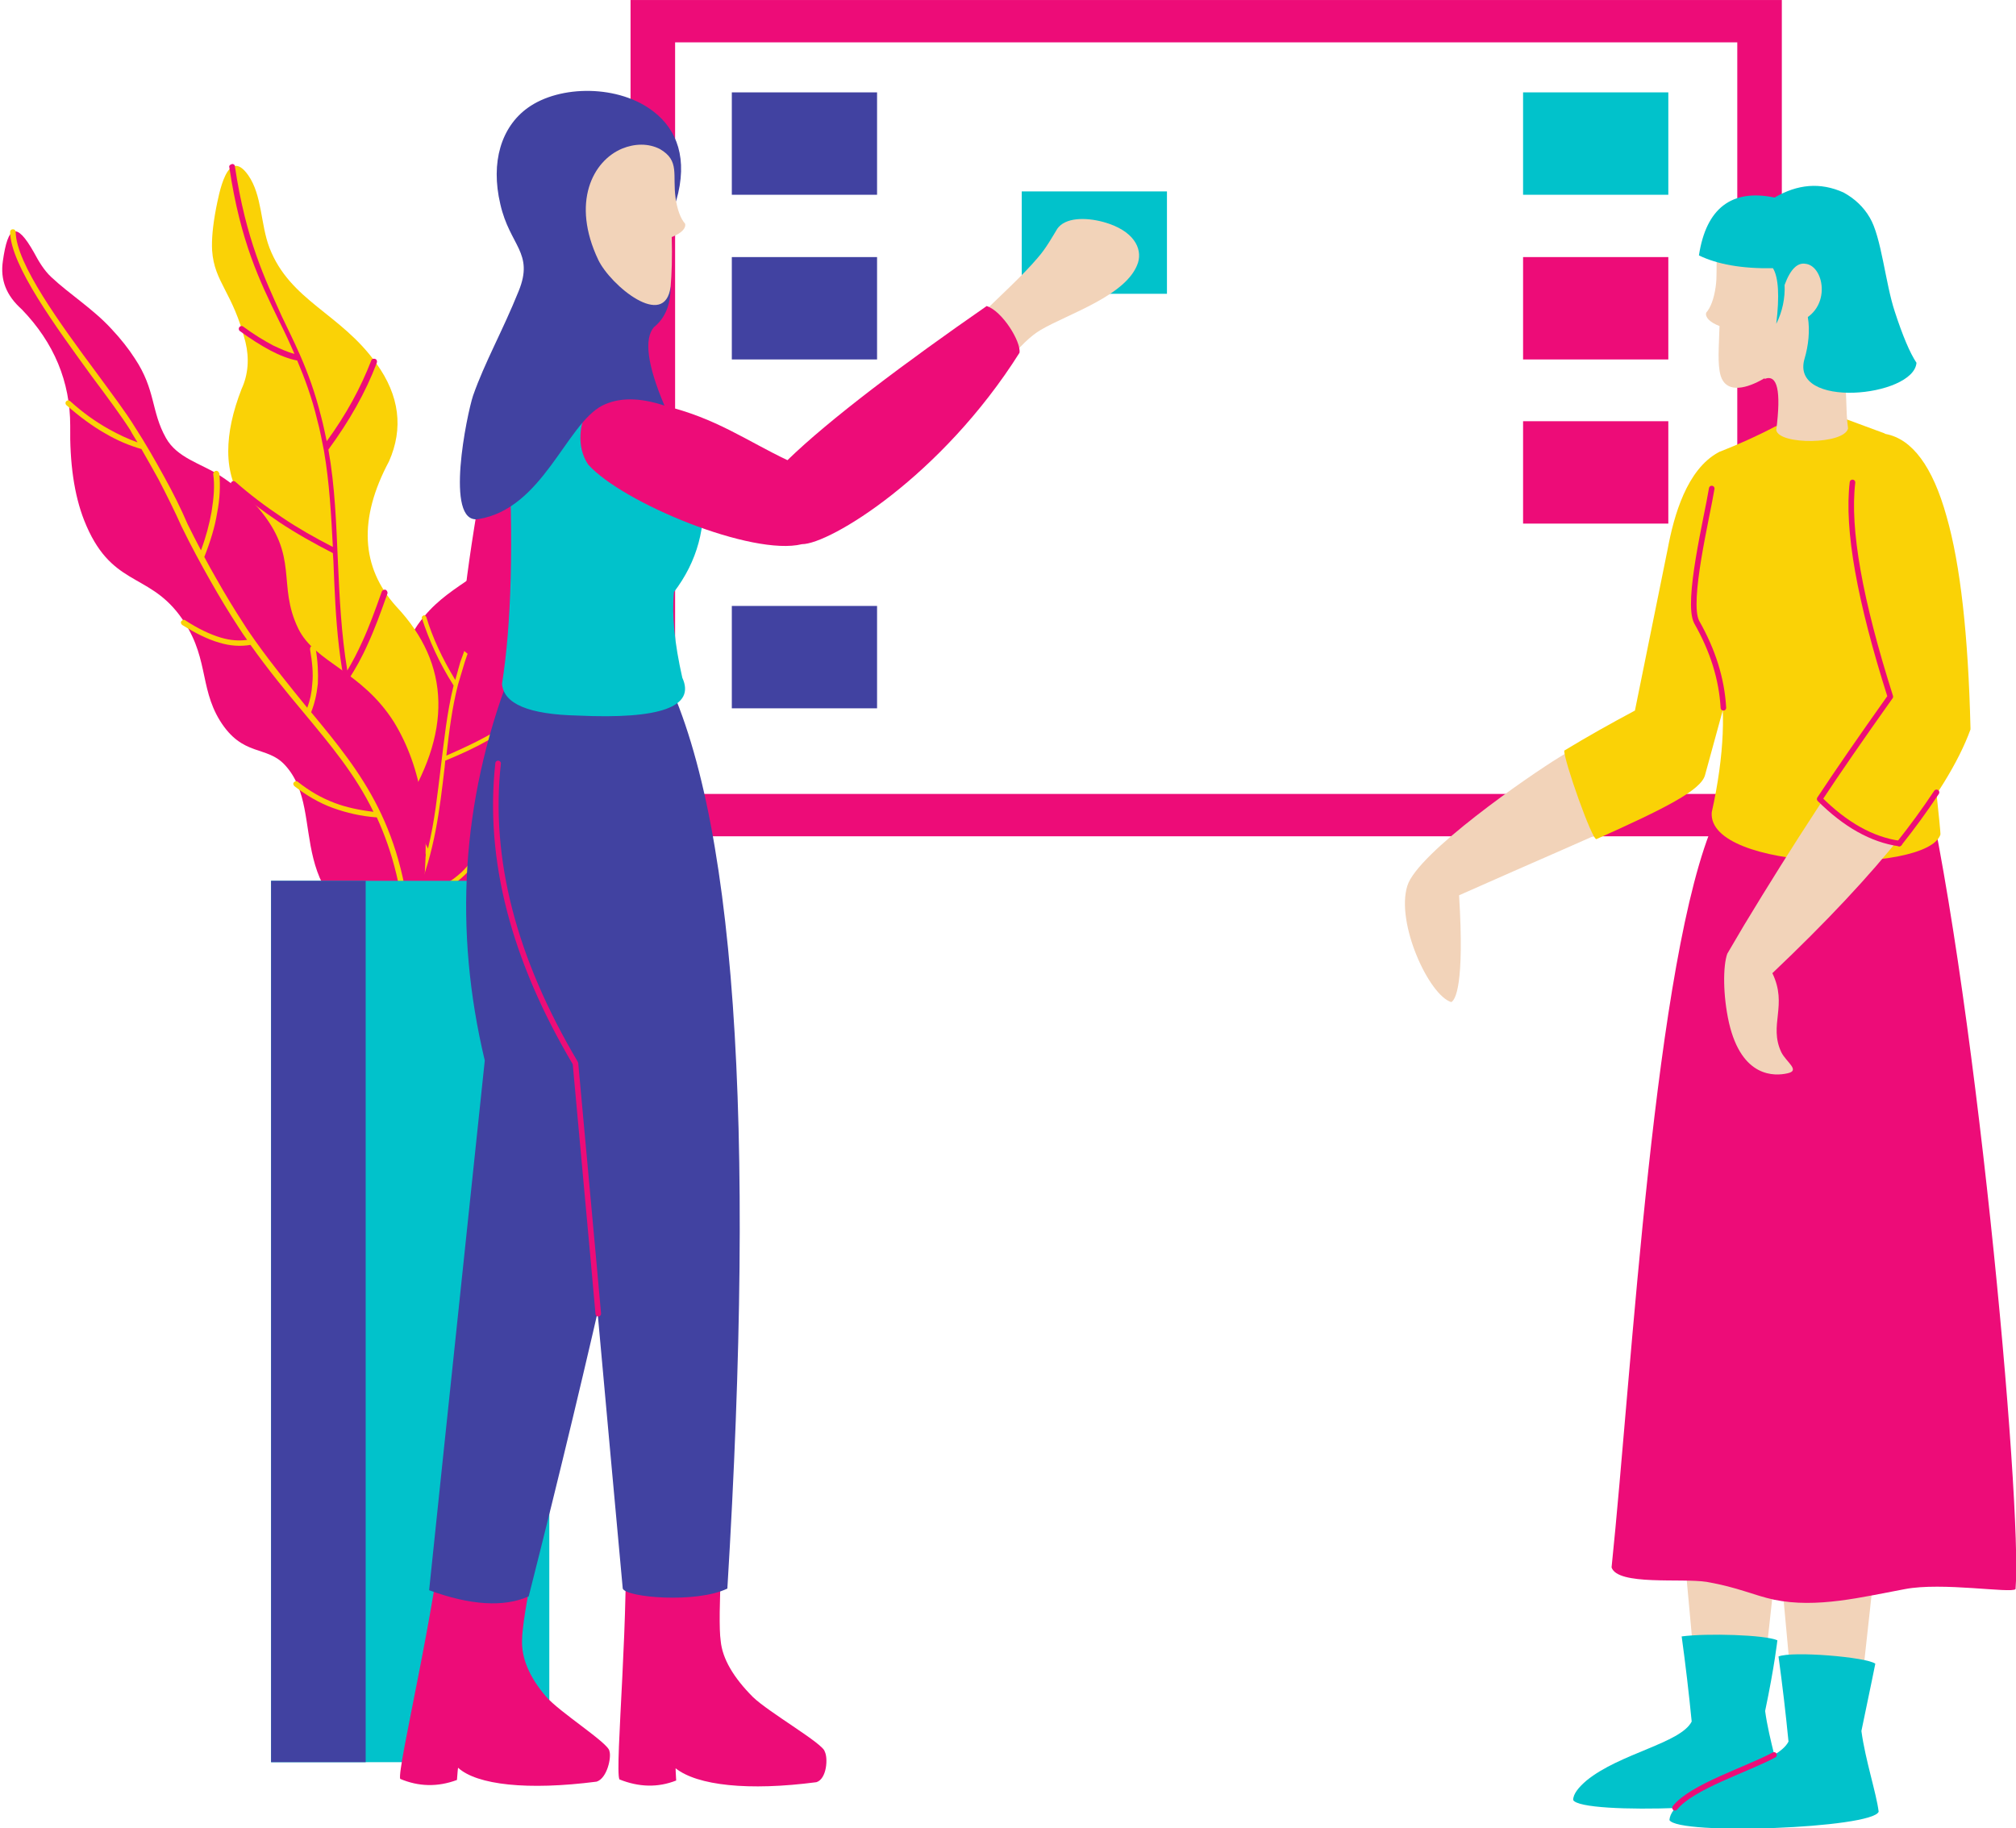 <?xml version="1.0" encoding="UTF-8"?><svg xmlns="http://www.w3.org/2000/svg" xmlns:xlink="http://www.w3.org/1999/xlink" height="328.6" preserveAspectRatio="xMidYMid meet" version="1.0" viewBox="-0.4 0.0 362.3 328.6" width="362.3" zoomAndPan="magnify"><defs><clipPath id="a"><path d="M 299 297 L 338 297 L 338 328.648 L 299 328.648 Z M 299 297"/></clipPath><clipPath id="b"><path d="M 289 134 L 361.941 134 L 361.941 289 L 289 289 Z M 289 134"/></clipPath></defs><g><g id="change1_2"><path d="M 86.719 156.801 C 84.918 164.301 78.719 168.902 68.117 170.801 C 61.918 159.703 62.816 150.504 70.719 143.203 C 75.816 138.301 76.617 131.801 73.117 123.801 C 71.418 119.301 72.316 114.902 75.816 110.801 C 81.016 104.504 87.918 103.402 91.219 96.402 C 92.617 93.402 92.719 89.402 94.719 86.902 C 97.918 83.102 98.516 89.902 98.719 91.703 C 99.016 94.102 99.016 95.902 98.816 97.301 C 98.219 101.602 95.617 102.602 93.418 109.301 C 92.719 111.504 92.719 113.602 93.516 115.602 C 94.516 118.703 94.918 121.504 94.719 124.102 C 94.316 129.801 90.719 132.504 88.219 135.602 C 82.816 142.301 88.918 147.801 86.719 156.801" fill="#ed0c78" fill-rule="evenodd"/></g><g id="change2_1"><path d="M 96.617 85.902 C 96.617 85.703 96.918 85.602 97.117 85.602 C 97.316 85.602 97.418 85.902 97.418 86.102 C 95.219 96.004 92.219 101.102 89.316 106.102 C 88.516 107.504 87.719 108.902 86.918 110.402 C 87.816 110.203 88.816 109.902 89.816 109.504 C 91.117 108.902 92.516 108.203 94.016 107.203 C 94.219 107.102 94.418 107.102 94.516 107.301 C 94.617 107.504 94.617 107.703 94.418 107.801 C 92.918 108.801 91.418 109.504 90.117 110.102 C 88.816 110.602 87.617 111.004 86.418 111.203 C 85.316 113.402 84.117 115.902 83.117 119.004 C 82.719 120.301 82.316 121.703 81.918 123.004 C 80.816 127.301 80.316 131.504 79.816 135.801 C 82.316 134.703 84.719 133.602 86.918 132.402 C 89.316 131.102 91.516 129.602 93.516 128.102 C 93.719 128.004 93.918 128.004 94.016 128.203 C 94.117 128.402 94.117 128.602 93.918 128.703 C 91.918 130.301 89.617 131.703 87.219 133.102 C 84.918 134.402 82.316 135.602 79.617 136.703 L 79.516 137.801 C 78.617 145.504 77.719 153.203 74.418 160.902 C 77.418 160.203 79.918 159.004 81.918 157.301 C 84.117 155.504 85.617 153.004 86.617 150.004 C 86.719 149.801 86.918 149.703 87.117 149.703 C 87.316 149.801 87.418 150.004 87.418 150.203 C 86.418 153.402 84.719 155.902 82.418 157.902 C 80.219 159.801 77.418 161.102 74.016 161.703 C 72.617 164.801 70.816 167.902 68.316 171.004 C 68.219 171.203 67.918 171.203 67.816 171.102 C 67.617 171.004 67.617 170.703 67.719 170.602 C 72.117 165.004 74.617 159.301 76.117 153.602 C 75.316 152.301 74.617 150.703 73.918 148.703 C 73.219 146.703 72.516 144.402 71.816 141.801 C 71.719 141.602 71.918 141.402 72.117 141.301 C 72.316 141.203 72.516 141.402 72.617 141.602 C 73.316 144.203 74.016 146.504 74.719 148.504 C 75.316 150.004 75.918 151.402 76.516 152.504 C 77.719 147.602 78.219 142.703 78.816 137.902 C 79.418 133.004 79.918 128.102 81.117 123.203 C 78.516 119.102 76.719 115.102 75.418 111.102 C 75.316 110.902 75.516 110.703 75.719 110.602 C 75.918 110.504 76.117 110.703 76.219 110.902 C 77.316 114.602 79.117 118.402 81.418 122.203 C 81.719 121.102 82.016 120.102 82.316 119.004 C 83.418 115.801 84.516 113.203 85.719 110.902 C 86.617 109.102 87.617 107.504 88.516 105.902 C 91.418 100.703 94.316 95.703 96.617 85.902" fill="#fad206" fill-rule="evenodd"/></g><g id="change2_2"><path d="M 48.117 125.504 C 49.816 135.703 57.719 142.504 71.617 146.004 C 80.918 131.801 80.617 119.402 70.816 109.004 C 64.418 101.902 64.016 93.203 69.516 82.902 C 72.117 77.004 71.418 71.102 67.219 65.301 C 60.816 56.301 51.719 54.102 48.016 44.504 C 46.418 40.301 46.719 35.102 44.219 31.504 C 40.418 26.102 38.918 35.102 38.418 37.504 C 37.816 40.703 37.617 43.102 37.719 45.004 C 38.117 50.801 41.418 52.402 43.719 61.504 C 44.418 64.402 44.219 67.301 43.016 69.902 C 41.418 74.004 40.617 77.703 40.617 81.102 C 40.617 88.801 45.117 92.602 48.219 97.102 C 54.719 106.602 46.016 113.301 48.117 125.504" fill="#fad206" fill-rule="evenodd"/></g><g id="change1_3"><path d="M 41.816 29.902 C 41.816 29.602 41.516 29.402 41.219 29.504 C 40.918 29.602 40.719 29.801 40.816 30.102 C 42.816 43.504 46.316 50.602 49.719 57.602 C 50.719 59.602 51.617 61.504 52.516 63.602 C 51.316 63.301 50.016 62.703 48.719 62.102 C 47.016 61.203 45.219 60.102 43.316 58.703 C 43.117 58.504 42.719 58.602 42.617 58.801 C 42.418 59.004 42.516 59.402 42.719 59.504 C 44.617 60.902 46.516 62.102 48.219 63.004 C 49.918 63.902 51.516 64.504 53.016 64.801 C 54.316 67.902 55.617 71.301 56.617 75.504 C 57.117 77.301 57.418 79.102 57.816 81.004 C 58.816 86.801 59.117 92.602 59.418 98.301 C 56.117 96.602 53.117 94.902 50.316 93.004 C 47.316 91.004 44.516 88.902 41.918 86.602 C 41.719 86.402 41.418 86.402 41.219 86.602 C 41.016 86.801 41.016 87.102 41.219 87.301 C 43.816 89.602 46.617 91.703 49.719 93.801 C 52.719 95.801 55.918 97.602 59.418 99.402 L 59.516 100.801 C 59.918 111.102 60.316 121.504 64.016 132.102 C 60.117 130.902 56.816 129.102 54.316 126.602 C 51.617 123.902 49.719 120.504 48.719 116.402 C 48.617 116.102 48.316 115.902 48.117 116.004 C 47.816 116.102 47.617 116.402 47.719 116.602 C 48.816 121.004 50.719 124.504 53.617 127.301 C 56.418 130.004 60.016 132.004 64.418 133.203 C 66.016 137.504 68.117 141.801 71.016 146.102 C 71.219 146.301 71.516 146.402 71.719 146.203 C 71.918 146.004 72.016 145.703 71.816 145.504 C 66.516 137.602 63.719 129.703 62.316 122.004 C 63.418 120.301 64.617 118.203 65.719 115.703 C 66.918 113.102 68.016 110.102 69.219 106.703 C 69.316 106.402 69.117 106.102 68.918 106.004 C 68.617 105.902 68.316 106.102 68.219 106.301 C 67.016 109.703 65.918 112.703 64.719 115.301 C 63.816 117.301 62.918 119.004 62.016 120.504 C 60.918 113.902 60.617 107.301 60.316 100.703 C 60.016 94.102 59.816 87.504 58.617 80.801 C 62.418 75.602 65.316 70.504 67.316 65.203 C 67.418 64.902 67.316 64.602 67.016 64.504 C 66.719 64.402 66.418 64.504 66.316 64.801 C 64.418 69.703 61.816 74.504 58.316 79.301 C 58.016 77.902 57.719 76.402 57.316 74.902 C 56.219 70.504 54.918 67.004 53.516 63.801 C 52.418 61.301 51.316 59.102 50.219 56.801 C 47.219 50.102 43.816 43.203 41.816 29.902" fill="#ed0c78" fill-rule="evenodd"/></g><g id="change1_4"><path d="M 75.516 161.301 C 75.016 164.402 74.219 167.402 73.316 170.301 C 48.816 162.602 58.918 146.301 50.816 137.504 C 47.516 133.902 43.219 136.102 39.117 129.504 C 35.316 123.301 37.219 117.703 31.816 110.504 C 26.016 102.801 19.418 105.402 14.719 93.504 C 12.918 88.902 12.117 83.203 12.219 76.504 C 12.219 68.602 9.316 61.602 3.516 55.602 C 0.719 53.102 -0.383 50.301 0.117 46.902 C 1.016 40.504 2.516 39.703 5.719 45.402 C 6.516 46.902 7.516 48.602 8.816 49.801 C 12.117 52.902 16.316 55.504 19.617 59.102 C 21.316 60.902 22.719 62.703 23.816 64.402 C 27.617 70.102 26.719 73.902 29.418 78.703 C 31.418 82.301 35.719 83.301 39.016 85.402 C 41.816 87.203 44.117 89.203 46.016 91.301 C 53.516 100.102 49.316 105.004 53.219 113.004 C 56.219 119.102 64.617 120.602 70.418 129.801 C 75.418 138.004 77.117 148.504 75.516 161.301" fill="#ed0c78" fill-rule="evenodd"/></g><g id="change2_3"><path d="M 1.418 41.703 C 1.418 41.402 1.617 41.203 1.918 41.203 C 2.219 41.203 2.418 41.402 2.418 41.703 C 2.516 47.402 10.418 58.203 17.016 67.102 C 19.719 70.801 22.219 74.102 23.816 76.703 C 25.816 79.801 27.516 82.801 29.117 85.703 C 30.719 88.602 32.117 91.402 33.316 94.203 C 34.117 95.801 34.918 97.402 35.719 98.902 C 36.617 96.504 37.219 94.203 37.617 92.004 C 38.016 89.504 38.219 87.301 37.918 85.203 C 37.918 84.902 38.117 84.703 38.418 84.602 C 38.719 84.602 38.918 84.801 39.016 85.102 C 39.219 87.301 39.117 89.703 38.617 92.203 C 38.219 94.703 37.418 97.301 36.316 100.102 C 37.016 101.402 37.719 102.703 38.418 103.902 C 40.117 106.902 41.816 109.703 43.516 112.301 C 44.117 113.301 44.816 114.203 45.418 115.102 C 48.617 119.602 51.816 123.504 54.816 127.203 C 55.316 125.902 55.617 124.504 55.719 122.902 C 55.918 121.004 55.719 119.004 55.316 116.703 C 55.316 116.402 55.418 116.102 55.719 116.102 C 56.016 116.102 56.316 116.203 56.316 116.504 C 56.719 118.801 56.816 121.004 56.719 122.902 C 56.516 124.801 56.117 126.504 55.516 128.004 C 64.719 139.102 72.418 148.703 73.617 170.004 C 73.617 170.301 73.418 170.504 73.117 170.504 C 72.816 170.504 72.617 170.301 72.617 170.004 C 72.117 160.301 70.117 153.004 67.316 146.902 C 64.516 146.703 61.918 146.102 59.418 145.203 C 56.918 144.301 54.617 142.902 52.516 141.301 C 52.316 141.102 52.219 140.801 52.418 140.602 C 52.617 140.402 52.918 140.301 53.117 140.504 C 55.117 142.102 57.316 143.402 59.719 144.301 C 61.816 145.102 64.219 145.602 66.719 145.902 C 63.418 139.102 58.918 133.801 54.117 128.004 C 51.016 124.301 47.816 120.402 44.617 115.902 C 42.816 116.203 41.016 116.102 39.016 115.504 C 36.918 114.902 34.719 113.801 32.316 112.301 C 32.117 112.102 32.016 111.801 32.219 111.602 C 32.418 111.402 32.719 111.301 32.918 111.504 C 35.219 113.004 37.316 114.004 39.316 114.602 C 41.016 115.102 42.516 115.203 44.016 115.004 C 43.516 114.301 43.016 113.602 42.516 112.801 C 40.816 110.203 39.117 107.402 37.418 104.402 C 35.719 101.402 33.918 98.102 32.219 94.602 C 31.016 91.902 29.617 89.102 28.117 86.203 C 27.117 84.402 26.117 82.602 25.016 80.703 C 22.918 80.102 20.719 79.203 18.516 77.902 C 16.219 76.602 13.918 74.902 11.516 72.801 C 11.316 72.602 11.316 72.301 11.516 72.102 C 11.719 71.902 12.016 71.902 12.219 72.102 C 14.516 74.203 16.816 75.801 19.117 77.102 C 20.918 78.102 22.617 78.902 24.316 79.504 C 23.918 78.801 23.418 78.102 23.016 77.301 C 21.418 74.801 18.918 71.402 16.219 67.801 C 9.617 58.703 1.516 47.703 1.418 41.703" fill="#fad206" fill-rule="evenodd"/></g><g id="change3_1"><path d="M 48.316 158.301 L 98.316 158.301 L 98.316 316.703 L 48.316 316.703 L 48.316 158.301" fill="#01c2cb" fill-rule="evenodd"/></g><g id="change4_1"><path d="M 48.316 158.301 L 65.316 158.301 L 65.316 316.703 L 48.316 316.703 L 48.316 158.301" fill="#4142a1" fill-rule="evenodd"/></g><g id="change1_5"><path d="M 120.816 7.504 L 120.816 142.801 L 311.918 142.801 L 311.918 7.504 Z M 112.918 0.004 L 319.816 0.004 L 319.816 150.301 L 112.918 150.301 L 112.918 0.004" fill="#ed0c78" fill-rule="evenodd"/></g><path d="M 1208.164 3211.461 L 3119.18 3211.461 L 3119.18 1858.492 L 1208.164 1858.492 Z M 1208.164 3211.461" fill="none" stroke="#ed0c78" stroke-linecap="round" stroke-linejoin="round" stroke-miterlimit="22.926" stroke-width="2.16" transform="matrix(.1 0 0 -.1 0 328.65)"/><g id="change5_1"><path d="M 305.016 308.703 C 312.016 309.602 315.617 310.004 315.617 310.004 C 315.617 310.004 316.918 297.801 319.617 273.402 C 307.719 273.902 301.816 274.102 301.816 274.102 C 303.918 297.203 305.016 308.703 305.016 308.703" fill="#f2d3b9" fill-rule="evenodd"/></g><g id="change3_2"><path d="M 282.316 323.5 C 283.816 326.301 318.816 325 319.918 322 C 319.516 318.703 317.516 312.703 316.816 307.504 C 318.516 299.402 319.016 294.801 319.016 294.801 C 316.816 293.801 306.316 293.504 301.816 294.102 C 302.516 299.203 303.117 304.301 303.617 309.402 C 301.617 313.301 290.719 315.102 284.719 320 C 283.316 321.203 282.316 322.402 282.316 323.5" fill="#01c2cb" fill-rule="evenodd"/></g><g id="change5_2"><path d="M 322.418 312.203 C 329.418 313.102 333.016 313.504 333.016 313.504 C 333.016 313.504 334.316 301.301 337.016 276.902 C 325.117 277.402 319.219 277.602 319.219 277.602 C 321.316 300.703 322.418 312.203 322.418 312.203" fill="#f2d3b9" fill-rule="evenodd"/></g><g clip-path="url(#a)" id="change3_7"><path d="M 299.617 327.102 C 301.117 329.902 336.117 328.602 337.219 325.602 C 336.816 322.301 334.816 316.301 334.117 311.102 C 335.816 303.004 336.617 299.004 336.617 299.004 C 335.016 297.801 321.719 296.703 319.219 297.703 C 319.918 302.801 320.516 307.902 321.016 313.004 C 319.016 316.902 308.117 318.703 302.117 323.602 C 300.617 324.801 299.719 325.902 299.617 327.102" fill="#01c2cb" fill-rule="evenodd"/></g><g id="change5_3"><path d="M 308.617 81.801 C 312.816 96.902 314.918 104.402 314.918 104.402 C 314.918 104.402 311.719 116.004 305.418 139.102 C 304.316 142.902 289.918 148.402 261.816 160.902 C 262.816 177.203 261.117 179.703 260.418 180.102 C 256.418 178.902 250.418 165.902 252.516 159.203 C 254.316 153.301 274.418 139.402 279.816 136.102 C 284.117 133.402 288.816 130.703 293.918 128.004 C 293.918 128.004 295.918 118.203 299.918 98.703 C 301.516 89.801 304.418 84.203 308.617 81.801" fill="#f2d3b9" fill-rule="evenodd"/></g><g clip-path="url(#b)" id="change1_1"><path d="M 361.816 285.602 C 363.117 270.703 354.316 174.004 344.316 134.602 C 320.016 143.102 307.816 147.301 307.816 147.301 C 296.918 171.902 292.918 246.102 289.219 281.703 C 290.316 285.004 301.816 283.602 306.316 284.301 C 312.016 285.301 314.719 286.703 318.418 287.504 C 326.117 289.102 334.316 287.004 341.918 285.602 C 348.617 284.301 361.016 286.402 361.816 285.602" fill="#ed0c78" fill-rule="evenodd"/></g><g id="change2_4"><path d="M 309.219 81.703 L 315.516 104.301 C 315.516 104.402 315.516 104.504 315.516 104.602 L 306.016 139.301 C 305.316 142.004 298.816 145.301 286.516 150.801 C 285.816 151.301 280.617 136.602 280.719 134.902 C 284.816 132.402 289.117 130.004 293.418 127.703 L 299.316 98.602 C 300.418 92.703 302.719 84.402 308.418 81.301 C 308.719 81.102 309.117 81.301 309.219 81.703" fill="#fad206" fill-rule="evenodd"/></g><g id="change2_5"><path d="M 338.316 77.902 C 341.719 91.902 343.418 99.004 343.418 99.004 C 343.418 99.004 344.516 110.504 346.617 133.504 C 346.816 135.301 348.418 149.602 348.316 150.004 C 345.816 157.203 306.418 156.602 307.219 146.004 C 309.516 135.703 309.816 126.801 308.316 121.004 C 306.418 113.902 303.016 111.402 303.918 107.504 C 305.316 102.203 307.617 82.801 308.617 81.203 C 311.918 79.902 315.316 78.402 318.719 76.602 C 318.719 76.602 322.516 76.004 330.117 74.902 C 330.219 74.902 332.918 75.902 338.316 77.902" fill="#fad206" fill-rule="evenodd"/></g><g id="change5_4"><path d="M 307.918 51.602 C 307.617 53.703 307.016 55.301 306.219 56.203 C 306.016 57.004 306.816 57.902 308.617 58.602 C 308.516 62.301 308.219 65.402 308.816 67.504 C 310.617 73.504 321.418 65.703 323.219 61.801 C 328.117 51.504 322.816 44.902 317.516 42.703 C 315.316 41.801 312.816 41.703 310.719 42.801 C 307.016 45.004 308.516 47.504 307.918 51.602" fill="#f2d3b9" fill-rule="evenodd"/></g><g id="change5_5"><path d="M 316.719 68.102 C 315.016 55.801 318.418 52.203 327.219 57.301 C 327.418 60.402 329.719 62.801 330.816 66.703 C 331.617 69.504 331.219 73.602 331.719 77.004 C 331.016 79.902 319.316 80.004 318.816 77.301 C 319.719 70.203 319.016 67.203 316.719 68.102" fill="#f2d3b9" fill-rule="evenodd"/></g><g id="change3_3"><path d="M 323.918 64.402 C 321.117 73.602 343.516 71.402 344.016 65.203 C 342.816 63.402 341.516 60.301 340.117 56.004 C 338.418 50.902 337.719 42.602 335.617 39.102 C 334.516 37.203 332.918 35.703 330.918 34.602 C 326.719 32.703 322.617 33.102 318.516 35.504 C 310.816 33.902 306.219 37.402 304.918 45.902 C 308.219 47.504 312.617 48.301 318.219 48.203 C 319.219 49.801 319.418 53.203 318.816 58.203 C 319.918 56.004 320.418 53.602 320.316 51.203 C 325.316 53.301 325.219 60.004 323.918 64.402" fill="#01c2cb" fill-rule="evenodd"/></g><g id="change5_6"><path d="M 320.316 51.203 C 321.816 54.703 322.016 58.102 322.016 58.102 C 329.016 56.301 327.617 47.703 324.016 47.402 C 322.719 47.203 321.418 48.203 320.316 51.203" fill="#f2d3b9" fill-rule="evenodd"/></g><g id="change3_4"><path d="M 273.316 16.602 L 299.418 16.602 L 299.418 35.004 L 273.316 35.004 L 273.316 16.602" fill="#01c2cb" fill-rule="evenodd"/></g><g id="change1_6"><path d="M 273.316 46.203 L 299.418 46.203 L 299.418 64.602 L 273.316 64.602 L 273.316 46.203" fill="#ed0c78" fill-rule="evenodd"/></g><g id="change1_7"><path d="M 273.316 75.703 L 299.418 75.703 L 299.418 94.102 L 273.316 94.102 L 273.316 75.703" fill="#ed0c78" fill-rule="evenodd"/></g><path d="M 3184.18 132.477 C 3136.172 106.461 3036.172 75.484 3006.172 37.477" fill="none" stroke="#ed0c78" stroke-linecap="round" stroke-linejoin="round" stroke-miterlimit="22.926" stroke-width="10.001" transform="matrix(.1 0 0 -.1 0 328.65)"/><g id="change5_7"><path d="M 319.719 189.102 C 317.418 184.203 320.918 180.703 318.117 174.902 C 337.516 156.504 349.117 141.801 353.016 130.902 C 352.219 97.703 347.316 80.301 338.316 78.602 C 330.418 81.402 331.016 97.004 339.918 125.301 C 330.617 138.203 321.719 151.902 313.016 166.301 C 312.016 168.004 311.016 169.703 310.016 171.402 C 309.219 173.602 309.219 178.902 310.316 183.801 C 312.617 193.801 318.617 193.402 320.816 192.902 C 323.219 192.402 320.617 190.902 319.719 189.102" fill="#f2d3b9" fill-rule="evenodd"/></g><g id="change2_6"><path d="M 326.617 143.602 C 330.719 137.301 335.016 131.203 339.316 125.203 C 334.918 111.102 332.516 100.203 332.316 92.402 C 332.016 84.402 334.016 79.602 338.117 78.004 C 338.219 78.004 338.316 77.902 338.516 78.004 C 343.219 78.902 346.918 83.801 349.418 92.801 C 351.918 101.504 353.316 114.203 353.719 130.801 C 353.719 130.902 353.719 131.004 353.719 131.102 C 351.617 136.902 347.418 143.703 341.117 151.602 C 340.316 153.504 327.316 145.801 326.617 143.602" fill="#fad206" fill-rule="evenodd"/></g><path d="M 3325.156 2419.469 C 3315.156 2335.484 3338.164 2207.477 3393.164 2034.469 C 3339.18 1958.492 3297.188 1897.477 3266.172 1850.484 C 3312.188 1804.469 3360.156 1777.477 3409.18 1770.484" fill="none" stroke="#ed0c78" stroke-linecap="round" stroke-linejoin="round" stroke-miterlimit="22.926" stroke-width="10.001" transform="matrix(.1 0 0 -.1 0 328.65)"/><path d="M 3476.172 1862.477 C 3454.18 1829.469 3432.188 1799.469 3409.18 1770.484" fill="none" stroke="#ed0c78" stroke-linecap="round" stroke-linejoin="round" stroke-miterlimit="22.926" stroke-width="10.001" transform="matrix(.1 0 0 -.1 0 328.65)"/><path d="M 3093.164 2014.469 C 3090.156 2066.461 3074.18 2117.477 3045.156 2168.492 C 3026.172 2204.469 3064.18 2358.492 3072.188 2408.492" fill="none" stroke="#ed0c78" stroke-linecap="round" stroke-linejoin="round" stroke-miterlimit="22.926" stroke-width="10.001" transform="matrix(.1 0 0 -.1 0 328.65)"/><g id="change1_8"><path d="M 147.816 314.801 C 148.418 315.902 148.219 319.703 146.316 320.301 C 134.117 321.902 124.918 320.902 121.016 317.801 C 121.016 317.801 121.016 318.504 121.117 320 C 117.816 321.301 114.418 321.203 110.918 319.801 C 110.016 318.004 112.918 288.004 111.816 272.602 C 122.516 272.703 129.219 280.504 129.219 280.504 C 128.918 288.004 128.816 292.801 129.117 294.902 C 129.418 298.102 131.418 301.504 134.918 305.004 C 137.816 307.801 147.617 313.402 147.816 314.801" fill="#ed0c78" fill-rule="evenodd"/></g><g id="change1_9"><path d="M 109.117 314.703 C 109.516 315.801 108.719 319.602 106.816 320.203 C 94.418 321.801 85.316 320.801 81.918 317.703 C 81.918 317.703 81.816 318.402 81.719 319.902 C 78.219 321.203 74.816 321.102 71.516 319.703 C 70.918 317.902 78.219 287.902 79.316 272.504 C 90.016 272.602 95.617 280.402 95.617 280.402 C 94.219 287.902 93.418 292.703 93.418 294.801 C 93.316 298.004 94.719 301.402 97.719 304.902 C 100.117 307.703 109.016 313.301 109.117 314.703" fill="#ed0c78" fill-rule="evenodd"/></g><g id="change4_2"><path d="M 91.117 121.504 C 99.316 128.801 108.816 146.703 119.719 175.203 C 114.316 204.703 106.016 241.902 94.617 286.902 C 90.117 288.902 84.117 288.504 76.719 285.801 C 76.719 285.801 80.016 254.102 86.719 190.602 C 81.117 167.102 82.516 144.102 91.117 121.504" fill="#4142a1" fill-rule="evenodd"/></g><g id="change1_10"><path d="M 87.418 79.703 C 102.617 86.602 106.719 101.402 99.816 124.203 C 91.918 122.402 86.316 119.902 82.918 116.902 C 81.918 114.602 83.316 102.203 87.418 79.703" fill="#ed0c78" fill-rule="evenodd"/></g><g id="change4_3"><path d="M 131.117 16.602 L 157.219 16.602 L 157.219 35.004 L 131.117 35.004 L 131.117 16.602" fill="#4142a1" fill-rule="evenodd"/></g><g id="change3_5"><path d="M 183.219 34.402 L 209.316 34.402 L 209.316 52.801 L 183.219 52.801 L 183.219 34.402" fill="#01c2cb" fill-rule="evenodd"/></g><g id="change5_8"><path d="M 174.316 58.102 C 175.516 61.504 177.719 63.902 179.316 66.504 C 182.918 62.102 184.918 60.301 186.617 59.301 C 191.516 56.402 202.219 53.102 204.117 47.203 C 204.918 44.602 203.316 41.402 197.918 39.902 C 194.617 39.004 191.016 39.102 189.617 41.102 C 188.816 42.402 187.617 44.602 186.117 46.301 C 183.418 49.504 179.516 53.004 174.316 58.102" fill="#f2d3b9" fill-rule="evenodd"/></g><g id="change4_4"><path d="M 131.117 46.203 L 157.219 46.203 L 157.219 64.602 L 131.117 64.602 L 131.117 46.203" fill="#4142a1" fill-rule="evenodd"/></g><g id="change4_5"><path d="M 93.316 120.902 C 109.816 119.703 118.016 119.102 118.016 119.102 C 131.918 144.902 135.418 201.801 130.316 285.504 C 124.719 288.203 112.117 287.102 111.516 285.504 C 111.516 285.504 108.617 254.004 102.918 191.004 C 87.918 165.402 84.719 142.004 93.316 120.902" fill="#4142a1" fill-rule="evenodd"/></g><g id="change3_6"><path d="M 90.918 78.703 C 95.816 66.102 107.418 69.102 125.816 87.602 C 126.617 94.602 124.918 100.902 120.719 106.402 C 120.316 110.504 120.816 115.602 122.219 121.801 C 124.617 127.004 118.316 129.301 103.418 128.602 C 94.617 128.402 90.117 126.504 89.816 122.902 C 91.516 112.203 91.918 97.402 90.918 78.703" fill="#01c2cb" fill-rule="evenodd"/></g><g id="change1_11"><path d="M 118.918 72.902 C 110.117 66.301 104.219 72.004 103.918 78.102 C 103.816 80.004 104.219 81.902 105.316 83.504 C 111.516 90.402 134.816 100.004 143.719 97.801 C 148.719 97.801 168.816 85.602 182.816 63.402 C 183.117 61.402 179.719 55.902 176.918 55.004 C 162.219 65.203 148.617 75.402 141.117 82.703 C 133.918 79.301 128.219 75.102 118.918 72.902" fill="#ed0c78" fill-rule="evenodd"/></g><g id="change4_6"><path d="M 85.516 93.301 C 79.418 94.203 83.516 74.402 84.617 71.102 C 86.719 65.102 89.918 59.504 92.816 52.301 C 95.617 45.402 91.219 44.203 89.516 36.703 C 87.719 29.102 89.719 22.801 94.418 19.402 C 100.219 15.203 110.918 15.203 117.117 20.102 C 121.219 23.301 123.316 28.504 121.117 36.102 C 117.918 40.203 117.516 45.301 120.117 51.602 C 120.117 54.801 119.117 57.203 117.117 58.801 C 115.316 60.902 115.918 65.602 119.016 72.902 C 114.516 71.402 110.816 71.402 107.816 72.902 C 101.316 76.301 97.117 91.504 85.516 93.301" fill="#4142a1" fill-rule="evenodd"/></g><g id="change4_7"><path d="M 131.117 108.902 L 157.219 108.902 L 157.219 127.301 L 131.117 127.301 L 131.117 108.902" fill="#4142a1" fill-rule="evenodd"/></g><g id="change5_9"><path d="M 121.016 35.602 C 121.316 37.703 121.918 39.301 122.719 40.203 C 122.918 41.004 122.117 41.902 120.316 42.602 C 120.418 46.301 120.316 49.301 120.117 51.504 C 119.117 59.402 109.316 51.301 107.117 46.703 C 102.219 36.402 106.117 28.902 111.418 26.703 C 113.617 25.801 116.117 25.703 118.219 26.801 C 121.816 28.902 120.418 31.402 121.016 35.602" fill="#f2d3b9" fill-rule="evenodd"/></g><path d="M 891.172 1914.469 C 872.188 1742.477 919.18 1562.477 1030.156 1375.484 C 1059.18 1060.484 1071.172 925.484 1071.172 925.484" fill="none" stroke="#ed0c78" stroke-linecap="round" stroke-linejoin="round" stroke-miterlimit="22.926" stroke-width="10.001" transform="matrix(.1 0 0 -.1 0 328.65)"/></g></svg>